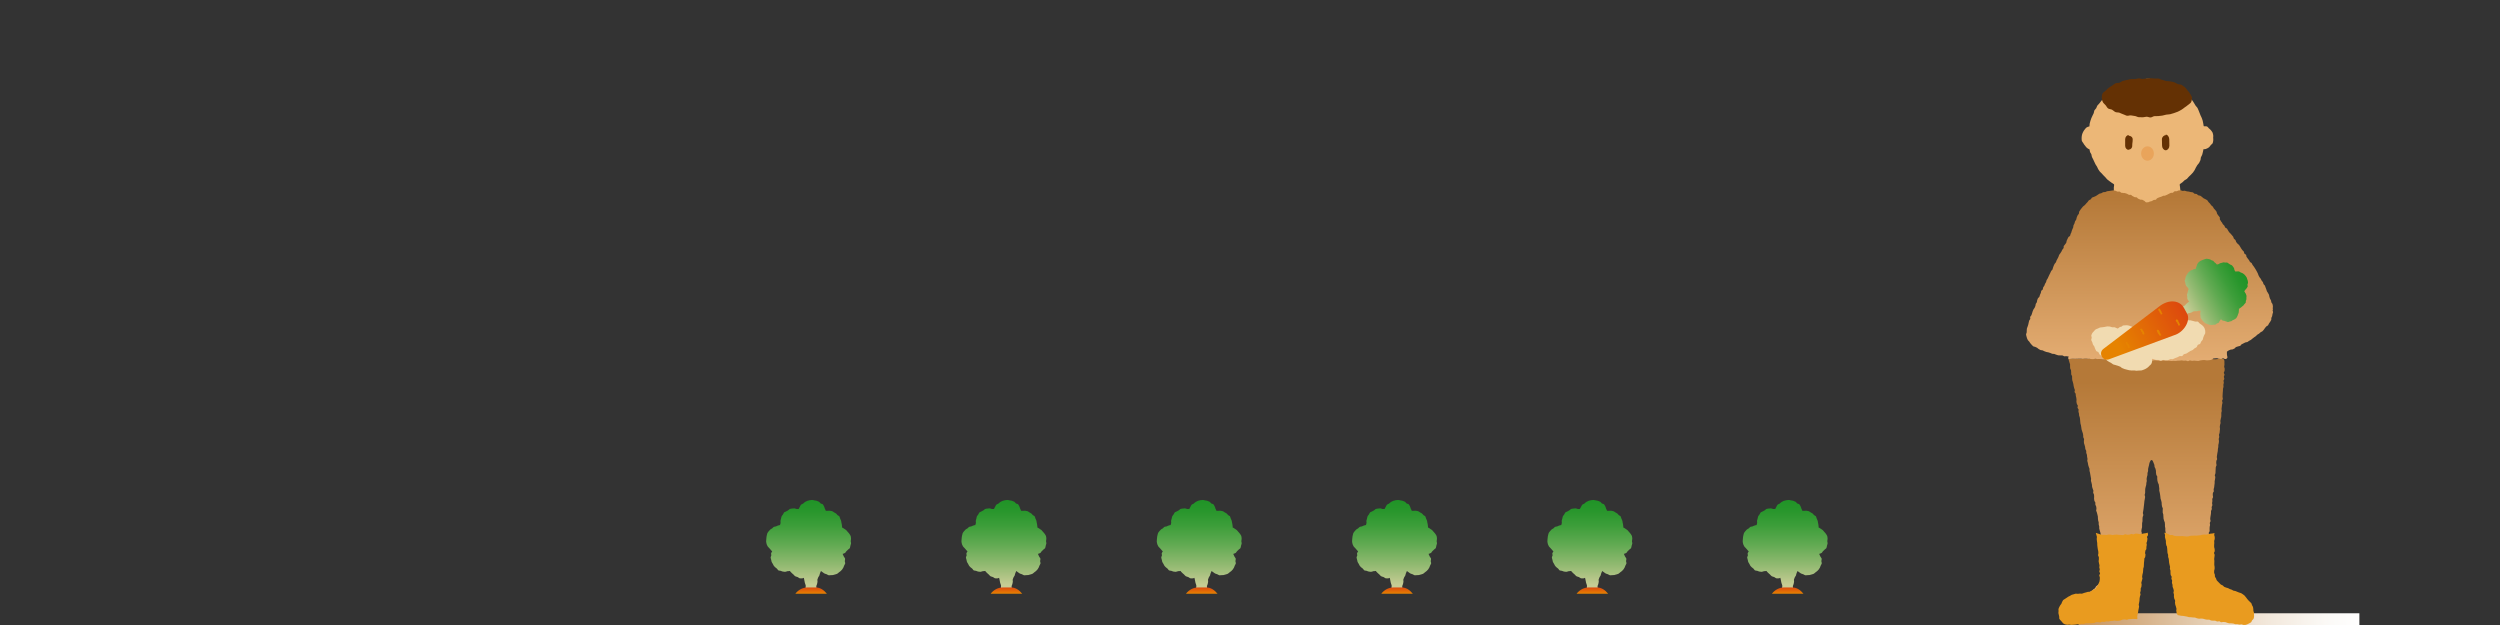 <?xml version="1.0" encoding="UTF-8"?><svg id="illust" xmlns="http://www.w3.org/2000/svg" width="640" height="160" xmlns:xlink="http://www.w3.org/1999/xlink" viewBox="0 0 640 160"><rect x="0" y="0" width="640" height="160" fill="#333333" stroke="none"/><defs><style>.cls-1{fill:url(#_名称未設定グラデーション_38-5);}.cls-2{fill:url(#_名称未設定グラデーション_10);}.cls-3{fill:#ecb777;}.cls-4{fill:url(#_名称未設定グラデーション_40);}.cls-5{fill:url(#_名称未設定グラデーション_14-2);}.cls-6{fill:url(#_名称未設定グラデーション_40-2);}.cls-7{fill:url(#_名称未設定グラデーション_40-4);}.cls-8{fill:url(#_名称未設定グラデーション_38-6);}.cls-9{fill:url(#_名称未設定グラデーション_40-5);}.cls-10{fill:url(#_名称未設定グラデーション_40-3);}.cls-11{fill:#f1dbb1;}.cls-12{fill:url(#_名称未設定グラデーション_38-3);}.cls-13{fill:#e9a45b;}.cls-14{fill:#e99b1f;}.cls-15{fill:url(#_名称未設定グラデーション_38-2);}.cls-16{fill:url(#_名称未設定グラデーション_38);}.cls-17,.cls-18,.cls-19{fill:none;}.cls-20{fill:url(#_名称未設定グラデーション_38-7);}.cls-21{fill:#e68300;}.cls-22{fill:url(#_名称未設定グラデーション_40-7);}.cls-18{clip-path:url(#clippath);}.cls-23{fill:url(#_名称未設定グラデーション_14);}.cls-19{clip-path:url(#clippath-1);}.cls-24{fill:#643104;}.cls-25{fill:url(#_名称未設定グラデーション_40-6);}.cls-26{fill:url(#_名称未設定グラデーション_38-4);}</style><clipPath id="clippath"><rect id="mask" class="cls-17" width="640" height="160"/></clipPath><linearGradient id="_名称未設定グラデーション_10" x1="531.99" y1="159.26" x2="604.02" y2="157.8" gradientUnits="userSpaceOnUse"><stop offset="0" stop-color="#c69259"/><stop offset=".18" stop-color="#d3ab7f"/><stop offset=".45" stop-color="#e5cfb5"/><stop offset=".69" stop-color="#f3e9dd"/><stop offset=".88" stop-color="#fbf9f6"/><stop offset="1" stop-color="#fff"/></linearGradient><clipPath id="clippath-1"><rect class="cls-17" x="518" width="64" height="160"/></clipPath><linearGradient id="_名称未設定グラデーション_14" x1="551.99" y1="149.11" x2="551.99" y2="97.89" gradientUnits="userSpaceOnUse"><stop offset="0" stop-color="#e4ad73"/><stop offset="1" stop-color="#b57938"/></linearGradient><linearGradient id="_名称未設定グラデーション_14-2" x1="550.37" y1="92.8" x2="550.37" y2="50.33" xlink:href="#_名称未設定グラデーション_14"/><linearGradient id="_名称未設定グラデーション_38" x1="845.83" y1="-2367.87" x2="845.83" y2="-2350.7" gradientTransform="translate(-1908.13 467.97) rotate(61.25)" gradientUnits="userSpaceOnUse"><stop offset="0" stop-color="#209427"/><stop offset=".12" stop-color="#28962c"/><stop offset=".3" stop-color="#3d9e3a"/><stop offset=".52" stop-color="#61aa52"/><stop offset=".77" stop-color="#93ba72"/><stop offset="1" stop-color="#c6cc94"/></linearGradient><linearGradient id="_名称未設定グラデーション_40" x1="846.45" y1="-2349.92" x2="846.45" y2="-2330.72" gradientTransform="translate(-1908.13 467.97) rotate(61.25)" gradientUnits="userSpaceOnUse"><stop offset="0" stop-color="#dd490e"/><stop offset="1" stop-color="#e68300"/></linearGradient><linearGradient id="_名称未設定グラデーション_38-2" x1="457" y1="128.2" x2="457" y2="149.76" gradientTransform="matrix(1,0,0,1,0,0)" xlink:href="#_名称未設定グラデーション_38"/><linearGradient id="_名称未設定グラデーション_40-2" x1="457.64" y1="150.39" x2="457.64" y2="152" gradientTransform="matrix(1,0,0,1,0,0)" xlink:href="#_名称未設定グラデーション_40"/><linearGradient id="_名称未設定グラデーション_38-3" x1="407" y1="128.2" x2="407" y2="149.76" gradientTransform="matrix(1,0,0,1,0,0)" xlink:href="#_名称未設定グラデーション_38"/><linearGradient id="_名称未設定グラデーション_40-3" x1="407.64" y1="150.39" x2="407.64" y2="152" gradientTransform="matrix(1,0,0,1,0,0)" xlink:href="#_名称未設定グラデーション_40"/><linearGradient id="_名称未設定グラデーション_38-4" x1="357" y1="128.2" x2="357" y2="149.76" gradientTransform="matrix(1,0,0,1,0,0)" xlink:href="#_名称未設定グラデーション_38"/><linearGradient id="_名称未設定グラデーション_40-4" x1="357.64" y1="150.39" x2="357.64" y2="152" gradientTransform="matrix(1,0,0,1,0,0)" xlink:href="#_名称未設定グラデーション_40"/><linearGradient id="_名称未設定グラデーション_38-5" x1="307" y1="128.2" x2="307" y2="149.76" gradientTransform="matrix(1,0,0,1,0,0)" xlink:href="#_名称未設定グラデーション_38"/><linearGradient id="_名称未設定グラデーション_40-5" x1="307.64" y1="150.39" x2="307.64" y2="152" gradientTransform="matrix(1,0,0,1,0,0)" xlink:href="#_名称未設定グラデーション_40"/><linearGradient id="_名称未設定グラデーション_38-6" x1="257" y1="128.2" x2="257" y2="149.76" gradientTransform="matrix(1,0,0,1,0,0)" xlink:href="#_名称未設定グラデーション_38"/><linearGradient id="_名称未設定グラデーション_40-6" x1="257.64" y1="150.39" x2="257.64" y2="152" gradientTransform="matrix(1,0,0,1,0,0)" xlink:href="#_名称未設定グラデーション_40"/><linearGradient id="_名称未設定グラデーション_38-7" x1="207" y1="128.2" x2="207" y2="149.76" gradientTransform="matrix(1,0,0,1,0,0)" xlink:href="#_名称未設定グラデーション_38"/><linearGradient id="_名称未設定グラデーション_40-7" x1="207.64" y1="150.39" x2="207.64" y2="152" gradientTransform="matrix(1,0,0,1,0,0)" xlink:href="#_名称未設定グラデーション_40"/></defs><g id="project-hr2"><g class="cls-18"><polygon id="shadow" class="cls-2" points="604 160 532 160 535 157 604 157 604 160"/><g id="p-general-01b"><g class="cls-19"><g id="group"><g id="head"><path class="cls-3" d="m564.33,32.31s-.14-.01-.18,0c-.04-.23-.07-.48-.12-.71s-.07-.47-.14-.7-.16-.45-.23-.67-.21-.42-.3-.64-.16-.44-.26-.66-.15-.45-.26-.66-.17-.45-.29-.65-.33-.36-.46-.55-.23-.42-.37-.61-.23-.42-.38-.61-.31-.36-.47-.54-.37-.31-.53-.48-.34-.32-.52-.49-.34-.33-.52-.49-.31-.37-.49-.52-.42-.23-.61-.37-.36-.32-.55-.45-.48-.13-.68-.24-.41-.23-.62-.34-.39-.27-.61-.37-.45-.15-.67-.23-.43-.2-.65-.28-.47-.06-.7-.12-.44-.18-.67-.24-.46-.11-.69-.16-.45-.19-.68-.22-.49.1-.72.08-.46-.2-.7-.22-.48,0-.71,0-.47.15-.71.16-.47.05-.7.07-.47.05-.7.09-.48.01-.71.05-.46.1-.69.16-.45.16-.67.22-.5-.02-.73.06-.4.28-.62.37-.46.13-.67.23-.45.16-.66.27-.41.24-.61.36-.41.24-.61.37-.35.32-.55.46-.39.27-.57.42-.38.29-.56.44-.34.33-.51.49-.43.24-.6.41-.24.42-.4.6-.29.37-.44.55-.3.36-.44.56-.36.33-.49.53-.16.46-.28.66-.35.35-.46.56-.08.49-.18.71-.22.42-.31.64-.22.42-.3.65-.16.45-.23.67-.14.45-.19.69-.02.51-.07.74c-.23.06-.51.11-.72.26-.19.14-.34.35-.5.55-.15.19-.29.39-.4.62-.1.22-.22.45-.27.7s-.1.49-.1.75-.01.54.04.78c.06.25.3.44.41.67.12.24.27.42.43.61.17.2.29.44.49.57.22.15.4.31.64.36.05.23.07.42.13.65s.28.4.35.62.06.47.15.69.23.41.32.62.19.42.29.63.19.42.3.63.25.39.38.59.17.44.3.64.25.39.39.58.35.32.5.5.31.35.47.52.33.33.49.49.28.38.46.53.37.28.55.43.37.27.56.41.45.28.64.42c.07.37-.04.4-.05.77s.02.38,0,.76-.16.37-.17.75-.03.38-.04.76-.02.38-.03.76.09.38.08.76-.22.43.04.71c.24.26.3.05.66.05s.36-.08.72-.08.36.05.72.05.36.11.72.11.36-.03.72-.03.36-.03.71-.03.36,0,.71,0,.36,0,.72,0,.36.07.72.07.36-.17.72-.17.36.07.72.07.36,0,.72,0,.36-.06.72-.06.36.03.72.03.36.13.72.13.36-.1.72-.1.36-.04.72-.04.36.16.72.16.36-.12.72-.12.36.12.72.12.36,0,.72,0,.36,0,.73,0,.36-.04.73-.04.47.2.71-.07c.26-.28.05-.37.04-.75s.04-.38.03-.77-.19-.38-.2-.76.04-.39.03-.77.05-.39.04-.77-.07-.38-.08-.77-.13-.41-.05-.79c.2-.14.45-.29.65-.44s.34-.35.53-.51.46-.22.64-.39.32-.38.49-.55.37-.33.53-.51.35-.35.51-.54.27-.41.42-.61.19-.46.33-.67.25-.42.37-.63.36-.36.47-.58.22-.44.32-.67.04-.51.13-.74.25-.43.33-.66.11-.47.18-.71.11-.49.16-.73c.06,0,.18.02.24.02.22,0,.42-.08.63-.18.2-.09.39-.19.57-.35.16-.15.28-.33.42-.52.13-.18.39-.3.49-.51s.09-.46.14-.69-.02-.45-.02-.69.06-.47.01-.68c-.05-.23-.09-.47-.18-.67s-.27-.38-.4-.57c-.14-.19-.33-.31-.5-.46-.18-.16-.3-.4-.49-.49-.22-.1-.46-.05-.68-.05Z"/><ellipse class="cls-13" cx="549.76" cy="39.3" rx="1.63" ry="1.84"/><path class="cls-24" d="m554.43,38.47h0c-.5,0-.94-.58-.94-1.14,0-.84-.04-.84-.04-1.68,0-.56.49-1.04.98-1.04v-.15c.5,0,.9.63.9,1.19,0,.84.03.84.03,1.68,0,.56-.44,1.14-.93,1.14Z"/><path class="cls-24" d="m544.94,38.29v.07c-.5,0-.9-.47-.9-1.02q0-.84,0-1.68c0-.56.4-1.08.9-1.08v.16c.5,0,1.03.36,1.03.92,0,.84-.12.84-.12,1.68,0,.56-.41.96-.9.96Z"/><path class="cls-24" d="m561.15,25c0,.37-.06.82-.24,1.17-.15.3-.54.45-.82.73-.23.23-.53.39-.83.61-.27.19-.52.44-.85.61-.29.15-.58.34-.91.48-.3.12-.62.25-.96.35-.31.1-.64.2-.97.29-.32.08-.67.04-1.01.11s-.65.18-.99.24-.66.08-1,.12-.67,0-1.01.02-.66.32-1,.34-.68-.19-1.02-.19-.68.15-1.01.14-.68,0-1.01-.02-.66-.27-.99-.3-.67-.1-1-.16-.71.16-1.04.09-.65-.3-.97-.38c-.34-.09-.64-.29-.95-.4-.33-.11-.71-.03-1.01-.16-.33-.14-.58-.45-.87-.6-.32-.17-.73-.13-1-.32-.31-.21-.46-.64-.69-.87-.27-.28-.54-.5-.69-.8-.18-.35-.26-.71-.26-1.08s.04-.76.22-1.11c.15-.3.52-.43.79-.71.23-.23.45-.5.76-.71.27-.19.55-.39.87-.56.29-.15.54-.47.87-.61.3-.12.68-.04,1.02-.15.31-.1.59-.39.93-.48.32-.08.65-.16.99-.23s.66-.16,1-.21.68.03,1.02,0,.66-.15,1-.18.68.16,1.02.14.67-.12,1.01-.12.68-.09,1.01-.07.68.07,1.01.09.69-.04,1.02,0,.65.3.98.35c.34.05.65.22.98.29s.69,0,1.01.09c.34.09.69.09,1,.2.33.11.62.34.92.47.33.14.72.07,1.02.22.32.17.58.45.85.63.31.21.46.6.69.84.27.28.48.52.63.82.18.35.48.64.48,1.01Z"/></g><g id="body"><path class="cls-23" d="m529.63,91.83c-.17.2-.06.11,0,.44.03.14.1.3.14.5.03.15.13.31.17.49.03.16-.03.34,0,.52.03.16-.02.34.02.52.03.16.19.31.22.48.03.16,0,.34.04.52.03.16-.02.35,0,.52.03.16.2.31.23.48s-.02.35.01.52,0,.34.04.51.12.32.15.49.09.33.13.5.05.34.08.51.09.33.12.5.15.32.18.49-.1.36-.07.53.25.3.28.47.01.34.04.51.09.33.12.5.03.34.06.51-.06.36-.03.53.08.33.11.5.22.31.25.48-.1.36-.07.53.24.3.27.47-.07.36-.04.53.11.33.14.5.01.35.04.51c.03.17.14.32.17.49s.03.34.07.51,0,.34.04.51.02.34.05.51.11.33.14.49.05.34.08.51.04.34.07.51.12.33.15.49.13.32.17.49.07.33.1.5-.02.35.01.52.19.31.22.48-.09.36-.06.53,0,.35.03.52.13.33.16.49.1.33.13.5.03.34.06.51.2.31.23.48-.03.35,0,.52c.03.17.15.32.18.49s0,.35.04.52.07.34.1.51-.09.36-.05.53.11.33.14.5.05.34.08.51.12.33.15.5.16.32.19.49-.03.35,0,.52.1.33.13.5.06.34.09.51.06.34.09.51.07.34.1.51-.07.36-.04.53.11.33.14.5.09.34.12.51,0,.35.03.52.13.33.16.5.15.33.18.49-.09.37-.06.54.19.32.22.49,0,.35.03.52-.05.36-.02.53.05.34.08.51.22.31.25.48-.03.35,0,.52.19.32.22.49.03.34.06.51-.1.36-.07.53.15.32.18.49.1.33.13.5.09.33.12.5,0,.35.02.52.03.35.06.52.12.33.14.5-.03.36,0,.52.1.33.13.5-.02.35,0,.52.1.34.13.5.12.33.15.5.08.34.11.51-.07.36-.04.53.13.33.16.5.12.33.14.5-.07.36-.05.53.18.32.2.49c.03.17-.03.35,0,.52s-.06.36-.03.52.2.32.22.49-.01.35,0,.52c.02.17.04.34.07.51.02.17.13.33.15.5.02.18-.13.36-.11.53.02.18.11.34.13.5.02.18,0,.35,0,.51.02.18.09.34.11.5.02.19.09.36.1.5,0,.21,0,.38-.02.51-.01.18,0,.36-.03.53-.02.18-.14.34-.17.51-.04.18-.03.36-.08.52-.05.18-.1.34-.16.51-.06.17-.05.37-.12.53s-.26.28-.34.43-.16.32-.25.47-.17.32-.28.45-.28.24-.39.37-.29.21-.42.34-.14.36-.28.48-.31.2-.44.31-.22.3-.36.41-.42.06-.56.17-.22.3-.36.41-.3.2-.44.31c-.12.1-.24.24-.4.35-.14.09-.3.17-.46.28-.14.09-.3.19-.45.28-.15.09-.31.17-.46.27s-.34.12-.5.22-.26.25-.41.35-.31.19-.46.29-.31.19-.46.29-.33.16-.47.27-.3.21-.44.32c-.15.11-.23.29-.36.4-.14.12-.29.23-.4.35-.13.14-.18.32-.27.46-.11.16-.27.28-.31.44-.05.18.03.35.08.52.05.15.18.24.32.38.11.11.22.22.4.32.14.08.24.27.42.35.15.06.35.03.52.09.16.05.34.04.51.09.16.04.31.15.49.19s.34.04.52.07.33.18.5.2.36-.14.54-.12.33.17.51.18.35-.11.53-.1.34.1.52.1.35.04.52.04.35-.09.52-.1.35-.01.52-.02.34-.06.52-.07.35-.02.52-.03.35-.03.52-.04.35-.03.52-.04.35,0,.53,0,.35,0,.52-.03.36.02.53,0,.33-.16.5-.18.35-.04.52-.06.35-.05.52-.08.35-.02.52-.05.33-.13.5-.16.38.07.55.03.31-.23.47-.27c.17-.04.37,0,.53-.05.17-.05.32-.17.48-.22.17-.06.35-.08.51-.14.17-.06.34-.12.49-.19.17-.08.29-.23.42-.31.17-.1.36-.14.46-.25.07-.08.05-.27.12-.5.04-.14.25-.26.29-.45.04-.15,0-.33.05-.51.03-.16.05-.33.08-.5.03-.16,0-.34.03-.51.03-.16.16-.32.19-.49.02-.16,0-.34.02-.51.02-.16.1-.33.13-.5s-.04-.35-.02-.52.09-.33.11-.51-.05-.35-.03-.52.09-.33.11-.51.11-.33.13-.5.07-.34.09-.51-.02-.34,0-.52.02-.34.04-.51-.12-.35-.1-.53.23-.32.25-.49.02-.34.04-.51,0-.34.02-.51-.1-.35-.08-.52.02-.34.03-.51.04-.34.06-.51.04-.34.05-.51,0-.34.02-.51.17-.33.19-.5-.12-.35-.1-.52.19-.33.2-.5-.1-.35-.08-.52.13-.33.14-.5.05-.34.06-.51.02-.34.04-.51-.11-.35-.1-.52.14-.33.15-.5c.01-.17.13-.33.14-.5s-.14-.35-.12-.53-.02-.35,0-.52.21-.33.22-.5.01-.34.03-.52.04-.34.06-.51-.13-.36-.11-.53.05-.34.06-.51.11-.34.12-.51-.02-.35,0-.52,0-.35.01-.52.09-.34.1-.51,0-.35,0-.52.03-.34.04-.52.17-.33.18-.5-.14-.36-.13-.53.08-.34.09-.51.07-.34.08-.51.04-.34.06-.51.04-.34.06-.51.04-.34.06-.52.03-.35.05-.52.08-.34.1-.51.06-.34.08-.51-.13-.36-.12-.53.11-.34.13-.51-.03-.35,0-.52,0-.35.02-.52.09-.34.11-.51.12-.33.14-.5.02-.34.04-.51.09-.34.11-.5-.08-.36-.05-.52.06-.34.08-.51.12-.33.14-.5c.02-.17-.01-.35.01-.52.03-.17.13-.33.15-.5.03-.18-.03-.36,0-.52.03-.18.08-.34.11-.5.04-.18.09-.34.13-.5.04-.18.06-.36.1-.5.05-.19.14-.34.2-.47.1-.24.21-.32.31-.33.11,0,.25.05.37.29.07.13.13.29.2.48.05.15.14.3.19.48.05.15,0,.34.05.52.04.16.19.3.23.47.04.16.08.33.12.5.04.16-.02.35.01.52.04.16.05.34.08.51s.22.3.25.48-.04.36-.01.53.02.34.05.52.09.33.13.5c.03.17.19.31.22.49s.03.34.06.51.04.34.07.51-.04.35-.01.53.09.33.12.5.06.33.09.51.04.34.07.51.02.34.05.51.13.32.16.5.09.33.12.5,0,.35.02.52.05.34.08.51.17.32.2.49-.06.35-.03.53-.02.35,0,.52.12.33.15.5,0,.35.03.52,0,.34.03.51.11.33.13.5.16.32.19.49.03.34.05.51-.03.35,0,.52.07.34.09.51-.02.35,0,.52.06.34.08.51.16.33.19.5-.05.36-.02.53.07.34.09.51-.01.35,0,.52.05.34.08.51.06.34.08.51.02.35.05.52.1.34.13.51.01.35.04.52.06.34.08.51.22.32.24.49-.1.36-.08.53.18.33.21.5,0,.35.02.52.03.35.05.52,0,.35.02.52.12.34.14.51-.03.35,0,.52.11.34.13.51.06.34.08.51.06.34.09.51-.02.35,0,.52.07.34.09.51.05.34.07.51-.06.36-.04.53.19.32.21.49-.1.36-.08.53.22.32.24.49.08.34.1.51c.02.17.02.35.04.51.03.18.08.34.1.51.03.18,0,.35.03.52.03.18.09.34.12.5.03.18-.03.36,0,.52.03.18.11.34.13.5.03.19.03.36.06.51.04.23.07.4.1.5.04.14.12.3.26.45.11.11.2.29.36.4.13.09.29.2.45.29.14.08.34.09.51.17.15.07.34.09.51.16.16.07.26.26.43.33.16.06.39-.04.56.02s.29.23.46.29.36.04.53.09.34.09.51.14.33.1.51.15.32.16.49.21.32.16.49.21.38-.05.55-.01.31.21.49.25.38-.07.55-.04.34.12.51.15.36.02.53.05.33.2.5.22.38-.13.55-.1.34.16.51.19.35.06.53.08.35.08.53.1.36-.02.54,0,.36.05.53.06.36-.01.54,0,.36-.05.53-.05.36.09.53.09.36.04.53.03.35-.18.52-.19.37.13.54.11c.18-.02.34-.15.51-.18.18-.03.36-.02.53-.06.18-.04.36-.05.52-.1.18-.05.32-.16.48-.22.19-.08.3-.19.42-.29.15-.12.36-.19.41-.34s-.04-.34-.08-.52c-.03-.15-.13-.28-.22-.45-.07-.14-.02-.37-.13-.53-.1-.13-.26-.23-.37-.37-.11-.12-.23-.25-.35-.38-.12-.12-.29-.2-.42-.32-.12-.12-.22-.27-.35-.38s-.24-.25-.37-.37-.25-.23-.39-.35-.31-.16-.45-.27-.2-.3-.34-.41-.35-.12-.49-.23-.22-.28-.36-.39-.28-.21-.42-.32-.34-.13-.48-.24-.22-.29-.36-.39-.28-.21-.42-.31-.32-.17-.46-.27c-.14-.11-.23-.28-.37-.39s-.28-.22-.41-.33-.4-.06-.54-.17c-.14-.11-.23-.28-.36-.39s-.33-.16-.46-.27-.21-.3-.34-.41c-.14-.11-.28-.22-.4-.33-.14-.12-.21-.3-.33-.41-.13-.12-.4-.11-.51-.23-.13-.13-.21-.3-.31-.42-.12-.14-.21-.3-.29-.43-.11-.17-.16-.33-.19-.48-.02-.1.04-.27.04-.51,0-.15-.06-.32-.05-.51,0-.16-.02-.33,0-.51,0-.16-.07-.34-.05-.52.01-.16.12-.33.14-.51.01-.16.13-.33.15-.5.01-.17-.04-.34-.02-.52.01-.17-.07-.34-.06-.52.01-.17-.01-.34,0-.51s.03-.34.04-.51.03-.34.05-.51.21-.32.22-.49-.11-.35-.09-.52,0-.34.02-.51.24-.32.26-.49c.02-.17-.08-.35-.06-.52s.1-.33.12-.5,0-.34.02-.51.02-.34.04-.51.1-.33.11-.5-.13-.35-.11-.53.22-.32.23-.49-.04-.35-.02-.52,0-.34.02-.51.09-.33.11-.5-.1-.35-.08-.52.19-.32.21-.49-.12-.36-.1-.53.03-.34.05-.51.07-.34.09-.51.05-.34.07-.51-.01-.34,0-.51c.02-.17.19-.32.21-.49s-.07-.35-.05-.52c.02-.17.17-.32.19-.49s-.1-.35-.08-.52.06-.34.08-.51-.04-.35-.03-.52.18-.32.2-.5-.08-.35-.07-.52,0-.34.02-.51.24-.32.25-.49-.07-.35-.05-.52.12-.33.14-.5.03-.34.05-.51.05-.34.07-.51-.01-.35,0-.52.09-.34.1-.51.05-.34.07-.51-.15-.36-.13-.53.16-.33.17-.5,0-.34.02-.52,0-.34.03-.52.01-.34.03-.52.18-.33.2-.5-.11-.36-.09-.53.02-.34.03-.52.2-.33.21-.5-.1-.36-.09-.53.05-.34.07-.51.07-.34.08-.51.08-.34.1-.51.01-.35.03-.52.08-.34.1-.51,0-.35.01-.52.1-.34.12-.51.04-.34.05-.51-.09-.35-.07-.53.12-.33.14-.51-.09-.35-.08-.53.14-.33.16-.5.03-.34.05-.51.04-.34.06-.51-.07-.35-.06-.52.05-.34.07-.51.13-.33.14-.5-.07-.35-.06-.52.09-.34.1-.51.11-.34.13-.51,0-.35.02-.52-.03-.35-.01-.52.11-.34.12-.51-.07-.35-.06-.52.06-.34.07-.51.03-.34.05-.51.11-.34.13-.51-.12-.36-.11-.53.19-.33.2-.5-.1-.35-.08-.52,0-.34.02-.51.01-.34.03-.51.04-.35.05-.52,0-.35.01-.52.13-.34.14-.51-.05-.35-.04-.52.11-.34.12-.51-.09-.35-.08-.52.21-.34.21-.5-.14-.35-.13-.52.17-.34.18-.51c0-.18-.19-.35-.18-.52,0-.18.18-.34.19-.51,0-.18.02-.35.03-.51,0-.18-.14-.35-.14-.51,0-.18.08-.35.08-.51,0-.19,0-.36-.01-.51-.01-.2.02-.38,0-.52-.04-.24-.18-.38-.24-.45-.16,0-.33-.07-.52-.07-.17,0-.34-.05-.53-.05-.17,0-.34.15-.53.15-.17,0-.35.05-.53.05-.17,0-.35-.03-.53-.03-.17,0-.35-.02-.53-.02s-.35-.16-.53-.16-.35.15-.53.15-.35-.1-.53-.1-.35,0-.53,0-.35,0-.53,0-.35.11-.53.11-.35.03-.53.03-.35,0-.53,0-.35-.13-.53-.13-.35-.03-.53-.03-.35.09-.53.09-.35-.11-.52-.11-.35.12-.53.12-.35,0-.53,0-.35.06-.53.06-.35-.13-.53-.13-.35.01-.53.01-.35.04-.53.04-.35-.02-.53-.02-.35-.04-.53-.04-.35.15-.53.15-.35-.06-.53-.06-.35.02-.53.02-.35-.08-.53-.08-.35.07-.53.07-.35,0-.53,0-.35.05-.53.05-.35-.09-.53-.09-.35-.07-.53-.07-.35.03-.53.03-.35.11-.53.11-.35-.14-.53-.14-.35-.04-.53-.04-.35.13-.53.13-.35-.05-.53-.05-.36,0-.53,0-.36-.06-.53-.06-.36.07-.53.07-.36-.05-.53-.05-.36.07-.53.07-.36.09-.53.09-.36-.2-.53-.2-.36.06-.53.06-.36.08-.53.08-.36-.14-.53-.14-.36.16-.53.16-.36-.14-.53-.14-.36.06-.53.06-.36-.1-.53-.1-.36,0-.53,0-.36.13-.53.13-.36.02-.53.02-.36-.06-.53-.06-.36-.04-.53-.04-.36.06-.53.06-.36,0-.53,0-.36-.06-.53-.06-.36.08-.53.08-.36-.1-.53-.1-.35.02-.53.02-.35-.05-.53-.05c-.18,0-.36.06-.53.06-.18,0-.36.03-.53.03-.18,0-.36,0-.53,0-.18,0-.36,0-.53,0-.19,0-.36.03-.53.03-.19,0-.37-.09-.52-.09-.2,0-.38.1-.53.1-.34,0-.27-.18-.43.01Z"/><path class="cls-5" d="m581.86,79.37c-.01-.16,0-.33-.03-.5-.02-.16.07-.35.03-.52-.03-.16-.06-.33-.1-.5-.04-.16-.24-.28-.29-.45-.05-.16-.04-.34-.1-.5-.05-.16-.19-.29-.25-.45-.06-.16-.09-.32-.16-.48-.06-.16-.03-.35-.1-.51-.07-.15-.18-.29-.25-.45-.07-.15-.2-.28-.28-.44-.07-.15-.08-.33-.16-.49-.07-.15-.11-.32-.18-.47-.08-.15-.09-.33-.17-.49-.08-.15-.28-.24-.36-.39-.08-.15-.07-.35-.15-.5-.08-.15-.25-.25-.33-.4-.08-.15-.14-.31-.23-.46-.08-.15-.23-.26-.32-.41-.09-.15-.15-.31-.24-.45-.09-.15-.09-.34-.18-.49-.09-.15-.14-.31-.23-.46-.09-.15-.16-.3-.25-.45-.09-.14-.18-.29-.27-.44-.09-.14-.19-.29-.28-.43-.09-.14-.23-.26-.32-.41-.09-.14-.14-.32-.23-.46-.09-.14-.35-.18-.44-.33-.09-.14-.16-.3-.25-.45-.1-.14-.22-.27-.32-.41-.1-.14-.21-.27-.3-.42-.1-.14-.03-.39-.13-.53-.1-.14-.34-.19-.43-.33-.1-.14-.06-.37-.16-.52-.1-.14-.28-.23-.37-.37-.1-.14-.2-.28-.3-.42-.1-.14-.16-.31-.26-.45-.1-.14-.18-.3-.28-.44-.1-.14-.31-.21-.41-.35-.1-.14-.22-.27-.32-.41-.1-.14-.08-.36-.18-.5-.1-.14-.31-.2-.41-.34-.1-.14-.08-.37-.18-.51-.1-.14-.22-.27-.33-.4-.1-.14-.24-.26-.34-.39-.1-.14-.27-.24-.37-.37-.1-.14-.17-.31-.27-.44-.11-.14-.15-.32-.26-.45-.11-.14-.37-.16-.47-.3-.11-.14-.12-.34-.22-.48-.11-.14-.27-.23-.38-.36-.11-.14-.13-.33-.24-.47-.03-.04-.08-.08-.13-.11-.03-.05-.06-.1-.08-.15-.06-.17-.23-.3-.3-.46-.07-.17.03-.42-.04-.59-.08-.17-.27-.27-.35-.43-.08-.16-.23-.28-.32-.44-.09-.16-.06-.39-.15-.55-.09-.16-.23-.28-.32-.43-.1-.15-.27-.25-.37-.39-.1-.15-.16-.34-.27-.48-.11-.14-.29-.22-.41-.35-.12-.14-.19-.31-.31-.44-.12-.13-.25-.25-.38-.38-.13-.12-.18-.35-.31-.46-.13-.12-.32-.16-.46-.27-.14-.11-.34-.13-.48-.23-.14-.1-.26-.24-.41-.34-.15-.09-.27-.24-.43-.32-.15-.08-.37-.03-.53-.11-.16-.08-.27-.27-.43-.34-.16-.07-.37,0-.53-.07-.16-.06-.27-.29-.44-.35-.17-.05-.35-.02-.53-.07-.17-.04-.34-.09-.51-.13-.17-.04-.35-.03-.52-.06-.17-.03-.33-.13-.51-.16-.17-.02-.35.07-.53.06-.17-.02-.34-.15-.51-.17-.17-.01-.35.06-.52.05-.17,0-.34.19-.51.19-.25.08-.3-.07-.55.04-.25.11-.19.24-.44.35-.24.1-.31-.06-.55.05-.24.1-.18.1-.42.21-.24.1-.23.14-.47.25-.24.1-.24.1-.49.21-.24.1-.29-.02-.54.08-.24.1-.24.12-.48.22-.24.1-.26.05-.51.16-.24.1-.24.1-.49.21-.24.1-.17.29-.42.4-.24.1-.29-.03-.54.08-.24.1-.22.17-.46.27-.24.1-.28.02-.52.12-.24.1-.2.18-.46.17-.26,0-.28.1-.53,0s-.19-.25-.43-.36c-.24-.11-.23-.15-.47-.26-.24-.1-.3.05-.55-.06-.24-.1-.24-.1-.49-.21-.24-.1-.19-.24-.43-.35-.24-.1-.3.03-.54-.07-.24-.1-.23-.15-.47-.25-.24-.1-.2-.21-.44-.32-.24-.1-.31.08-.56-.03-.24-.1-.22-.16-.47-.26-.24-.1-.26-.06-.5-.16-.24-.1-.16.07-.4-.03-.24-.1-.3.04-.54-.07-.24-.1-.21-.22-.46-.3-.18,0-.36,0-.53.01-.18,0-.37-.23-.54-.22-.17.01-.36-.12-.53-.1-.18.02-.35.06-.52.08-.17.02-.35.05-.52.08-.17.03-.35.03-.52.06-.17.04-.32.16-.49.21-.17.04-.37,0-.53.04-.17.05-.31.2-.47.26-.17.06-.35.06-.51.13-.16.07-.29.22-.45.3-.16.08-.29.21-.44.29-.16.08-.33.12-.48.21-.15.09-.36.09-.5.19-.15.1-.2.34-.34.45-.14.11-.34.13-.48.25-.14.12-.2.32-.33.44-.13.12-.24.26-.37.39-.12.13-.24.26-.35.4-.12.14-.31.19-.43.34-.11.14-.24.27-.35.41-.1.15-.23.28-.33.43-.1.15-.21.3-.3.46-.09.15-.02.41-.11.58-.09.16-.25.27-.33.44-.08.16-.13.34-.21.51-.07.17-.06.37-.13.54-.07.17-.23.29-.3.46-.06.17-.09.36-.15.53-.06.17-.19.32-.25.49-.05.17-.03.38-.08.55-.05.17-.18.32-.23.5-.05.18-.15.34-.19.52,0,.04,0,.08,0,.13,0,0,0,0,0,0-.08.15-.15.3-.23.46-.08.15-.06.35-.14.5-.08.15-.35.2-.43.35-.08.15-.15.3-.23.46-.08.15-.13.31-.21.46-.08.15-.03.36-.11.52-.08.15-.23.27-.31.42-.08.15-.24.26-.32.41-.08.15.02.39-.06.54-.08.15-.24.26-.32.41-.08.15-.14.31-.22.46-.08.15-.2.28-.28.44-.08.15-.23.27-.31.42-.08.15-.09.34-.17.49-.08.15-.15.31-.23.46-.08.15-.17.3-.25.45-.08.15-.09.34-.17.49-.08.15-.26.25-.34.41-.08.15-.14.31-.22.46-.08.15-.11.33-.18.48-.08.15-.06.35-.14.5-.08.15-.28.25-.35.4s-.14.32-.21.47c-.08.15-.15.31-.23.46-.08.15-.14.31-.22.47-.08.15-.13.32-.21.47-.08.15-.21.28-.29.44-.08.15-.05.35-.13.51-.07.16-.19.29-.27.44-.07.16-.1.33-.18.49-.07.16-.23.28-.3.43-.07.16-.03.37-.1.52-.07.16-.33.23-.4.39-.07.16-.03.37-.1.52-.07.16-.15.31-.22.47-.07.16-.08.34-.15.5-.07.16-.3.25-.37.4-.07.16-.12.32-.19.48-.07.16-.02.37-.09.52-.07.16-.21.28-.28.44-.07.16-.02.36-.09.52-.07.16-.14.32-.2.47-.07.16-.24.27-.3.43-.07.16-.13.32-.2.47-.06.16-.09.33-.15.49-.06.16-.1.33-.16.49-.06.16-.26.27-.32.43-.06.16.07.39.01.55-.06.17-.24.29-.29.45-.06.17-.06.34-.11.5-.05.17-.07.34-.11.5-.05.17-.12.33-.16.49-.04.17-.14.32-.18.48-.04.18-.02.35-.04.51-.03.18,0,.35-.02.51-.02.18-.17.35-.16.5,0,.17.08.35.11.51.03.17.08.34.14.5.06.16.14.32.22.47.08.15.26.24.36.38.1.14.16.3.29.43.12.12.21.28.34.39.13.11.23.27.37.37.14.1.38.07.53.16.14.09.31.14.47.22.15.08.25.26.41.33.15.07.3.18.46.25.16.07.37.02.53.08.16.06.3.17.47.23.16.06.32.13.49.18.16.05.35.05.52.1.17.05.33.11.5.16.17.04.31.17.49.21.17.04.36,0,.53.04.17.04.32.16.49.19.17.04.33.13.5.16.17.03.36-.01.53.02.17.03.36-.03.54,0,.17.03.32.21.5.24.18.03.37-.07.54-.04.18.02.35.06.52.08.02,0,.04.01.06.02-.02.25-.27.34-.09.53.19.2.27.07.54.07s.27-.06.54-.06.27.03.53.03.27-.01.53-.01.27-.02.53-.02.27-.01.53-.01.27.06.53.06c.19,0,.24-.06.35-.09.04.01.08.03.11.04.11,0,.22-.01.32-.03.07.02.14.04.28.04.12,0,.19,0,.25,0,.07.02.13.04.19.04.04,0,.08-.01.13-.03.21.01.24.08.48.08.26,0,.26.02.53.02s.26-.09.53-.09.26.07.53.07c.21,0,.26-.01.41-.02,0,0,.02,0,.03,0,.17,0,.35,0,.53.01.17,0,.35.06.53.07.17,0,.35,0,.53,0,.17,0,.35-.02.53-.02.17,0,.35.05.53.05.17,0,.35,0,.53,0,.17,0,.35-.07.53-.07.17,0,.34.12.52.12.17,0,.35-.02.53-.01.17,0,.35.06.52.06.17,0,.35-.03.53-.03.17,0,.35.1.52.11.17,0,.35,0,.53,0,.17,0,.35-.04.53-.03.18,0,.35-.02.53-.02.18,0,.35.09.53.09.18,0,.35-.08.53-.07.17,0,.35-.04.53-.03.18,0,.35-.03.53-.03.18,0,.35.15.52.15.18,0,.36-.1.53-.1.18,0,.35.17.53.17.18,0,.35,0,.53.01.18,0,.36-.1.53-.09s.35.13.53.13c.18,0,.36-.06.53-.06.18,0,.36-.09.53-.09.18,0,.35.07.53.07.18,0,.36.03.53.03.18,0,.36,0,.53,0,.18,0,.36-.03.53-.03.18,0,.36,0,.53,0,.18,0,.36.04.53.05.18,0,.36.02.53.02.18,0,.36.06.53.06.18,0,.36-.04.53-.04.18,0,.36.03.53.03.18,0,.36-.07.53-.07.18,0,.36-.02.53-.02.18,0,.36-.06.53-.06.18,0,.36.08.53.08.18,0,.36-.03.53-.03.18,0,.36.16.53.15.18,0,.36-.19.53-.19.18,0,.36.11.53.11.18,0,.36-.06.53-.06.18,0,.36.06.53.05.18,0,.36.05.53.04.18,0,.35-.14.53-.14.18,0,.36-.07.53-.08.18,0,.36,0,.53-.02.19-.01.37.09.53.08.19-.01.37,0,.53-.02.2-.02.38-.05.53-.07.3-.06.52-.18.52-.25,0-.04.02-.08.06-.11.2-.01.23-.07.47-.07.26,0,.26-.03.53-.03s.26.13.53.13.26.07.53.07.26-.18.53-.18.26.19.53.19.27.02.45-.18c.19-.2.13-.23.1-.48-.04-.28-.1-.28-.1-.55s0-.28,0-.56c0-.05,0-.08,0-.12,0,0,0,0,0,0,.16-.07.28-.23.44-.3.16-.07.32-.14.48-.21.16-.07.39,0,.55-.07.16-.07.31-.15.47-.23.16-.07.24-.3.4-.37.16-.07.35-.09.51-.16.16-.08.37-.05.53-.13.16-.08.22-.32.38-.4.16-.08.31-.15.47-.24.15-.08.31-.16.47-.24.15-.08.39-.03.54-.11.15-.09.28-.22.43-.3.15-.09.32-.15.47-.25.15-.09.26-.25.41-.34.15-.1.27-.23.42-.32.15-.1.29-.19.44-.3.14-.1.23-.27.37-.37.14-.11.32-.16.45-.27.14-.11.25-.24.39-.35.13-.11.34-.14.47-.26.13-.12.23-.27.35-.39.13-.12.19-.3.3-.43.12-.13.22-.27.33-.4.11-.13.36-.17.46-.31.11-.14.15-.32.25-.47.1-.15.21-.28.3-.43.09-.15.19-.3.26-.46.07-.16-.02-.38.04-.54.06-.16.17-.3.21-.47.04-.17.05-.34.08-.51.03-.16.14-.32.15-.49,0-.16-.13-.33-.14-.5Z"/><path class="cls-14" d="m566.9,136.46c-.17.03-.34.08-.51.11s-.35.02-.52.05-.34.09-.51.12-.34.09-.51.12-.36-.04-.53-.02-.35.01-.52.04-.33.12-.5.14-.35.03-.51.05-.34.04-.51.06-.35-.03-.52-.02-.35.02-.51.03-.35.01-.51.02-.34.15-.51.15-.35.03-.52.03c-.18,0-.35-.05-.52-.06-.18,0-.35-.04-.52-.05-.18,0-.35.03-.52.02-.18-.01-.35.01-.52,0-.18-.01-.36,0-.52-.01-.18-.02-.35-.06-.51-.08-.18-.03-.33-.17-.49-.2-.18-.03-.37.05-.53.02-.18-.04-.32-.2-.47-.24-.19-.05-.33-.17-.47-.21-.32-.1-.46-.33-.51-.08s.09.25.12.5-.07.27-.03.53.09.25.13.5c.04.25.08.25.12.5s-.05.27,0,.52.05.25.09.51.15.24.19.49.02.26.06.51,0,.26.03.52,0,.26.04.52.12.24.16.5-.04.27,0,.52c.04.26.12.24.16.5s0,.26.05.51,0,.26.05.51.07.25.11.5.09.25.12.5c.04.26-.07.27-.03.53s.11.25.15.5-.05.27-.01.52.01.26.05.51.21.23.25.49-.09.27-.05.53.16.24.2.49-.11.27-.07.53.1.25.14.5,0,.26.03.52.15.24.19.49.07.25.11.5-.12.28-.08.53.09.25.13.51-.06.27-.02.52.06.25.1.51.21.23.25.49-.11.28-.07.53.03.26.07.51.13.24.17.5.09.25.13.51-.08.27-.04.53.03.26.07.52.1.23.22.47.08.13.41.19c.14.02.31.09.51.12.16.03.34,0,.52.03.16.03.33.06.51.09.16.03.33.06.51.09.17.03.33.12.5.14.17.03.35,0,.52.02s.34.03.52.06.35,0,.52.03.32.16.5.19.34.07.51.1.36-.07.53-.04.35.01.52.04.33.14.5.16.34.07.51.09.36-.04.53-.02.32.2.49.23.35.01.53.04.36-.03.53,0,.33.19.5.22.37-.09.54-.07.32.24.49.26.37-.1.54-.07.35.01.52.03.33.15.5.18.34.12.51.14.36-.02.53,0c.18.02.35.02.52.05.18.02.34.15.51.17.18.02.37-.03.53-.01.18.02.35.09.51.11.19.02.38-.08.53-.07.22.02.39.16.51.16.18,0,.37,0,.54-.02.18-.03.35-.13.51-.18.17-.06.32-.15.47-.24.15-.09.33-.16.45-.27s.14-.33.23-.47.3-.23.37-.39.1-.33.13-.5,0-.34,0-.52,0-.34-.01-.51-.12-.32-.15-.49.02-.34-.03-.51-.01-.35-.08-.52-.18-.3-.25-.46-.08-.34-.17-.49-.29-.22-.39-.37-.26-.23-.37-.37-.21-.26-.33-.39-.18-.3-.31-.41-.2-.3-.33-.41-.27-.22-.42-.32-.29-.2-.44-.29-.35-.08-.51-.16-.32-.13-.48-.19-.32-.14-.48-.2-.35-.05-.51-.1c-.17-.06-.3-.19-.45-.25-.17-.06-.33-.1-.49-.16-.16-.07-.3-.18-.45-.24-.16-.07-.35-.07-.5-.14-.16-.08-.34-.11-.48-.19-.16-.09-.24-.27-.38-.36-.15-.1-.34-.12-.47-.22-.14-.11-.25-.25-.37-.36-.13-.12-.25-.24-.35-.36-.11-.13-.26-.24-.35-.38-.1-.14-.11-.33-.18-.48s-.22-.28-.27-.44,0-.35-.03-.51-.17-.31-.18-.48,0-.33,0-.5.12-.33.12-.5,0-.33,0-.5c0-.16-.08-.33-.08-.51,0-.16,0-.33,0-.51,0-.16.02-.34.02-.51,0-.17-.05-.34-.05-.51s.06-.34.06-.51.05-.34.06-.51-.16-.34-.16-.51.18-.34.18-.51-.02-.34-.02-.51-.14-.35-.13-.52,0-.35,0-.52.04-.35.04-.51c0-.18-.03-.35-.03-.51,0-.18.14-.35.14-.51,0-.18,0-.36,0-.51,0-.19-.14-.37-.14-.51,0-.32.11-.5.11-.5Z"/><path class="cls-14" d="m536.67,136.45c.11.08.3.11.51.17.15.04.31.15.5.18.16.03.33.1.52.12.17.02.35-.03.53-.01.17.01.35.03.53.04.17,0,.35-.11.53-.11s.35.02.53.02.35.12.53.11.35-.09.53-.09.35-.01.53-.02.35.06.53.06.36.03.53.03.36.03.54.03.35-.21.53-.22.36.14.54.14.36-.02.53-.03.35-.18.52-.19.37.13.54.12.35-.19.52-.21c.18-.01.36.05.54.04.18-.01.37.1.54.09.19-.01.36-.03.53-.05.19-.01.37-.09.53-.11.2-.02.38-.06.53-.07.33-.03.4-.28.46-.03s.1.25.07.5-.21.23-.24.49.12.27.09.53-.04.25-.07.51-.13.24-.16.5.09.27.06.52-.06.25-.09.5.02.26-.01.51-.22.23-.25.48-.05.25-.08.51.13.27.1.53c-.03.25-.03.25-.06.51s-.2.23-.23.49,0,.26-.03.51-.03.26-.06.51,0,.26-.02.51c-.03.25,0,.26-.03.51s-.1.25-.14.5,0,.26-.03.51-.02.26-.05.51-.1.25-.13.5c-.03.25-.04.25-.07.51s.1.27.07.53-.11.25-.14.5c-.03.26-.1.25-.14.5s.11.27.07.53-.02.26-.05.51c-.03.25-.15.24-.18.49s.02.26,0,.52-.1.25-.14.5.12.27.09.53-.12.24-.15.5c-.03.26-.06.25-.09.51-.03.26,0,.26-.02.52-.03.26-.06.25-.09.51s-.07.25-.1.51.11.27.08.53-.06.25-.09.51-.06.25-.1.51-.03.26-.07.51-.08.25-.12.51-.06.25-.09.51.15.31.03.54-.24.04-.57.08c-.15.01-.33-.05-.53-.03-.16.02-.34.02-.53.04-.16.02-.34,0-.53.02-.17.02-.33.15-.51.17-.17.02-.36-.11-.54-.09-.17.02-.35.03-.53.04s-.33.18-.51.2-.34.08-.52.1-.35.01-.53.03-.36-.11-.54-.09-.34.07-.52.09-.35,0-.53.02-.34.13-.52.14-.36-.07-.53-.05-.34.15-.52.16-.36-.07-.54-.06-.34.19-.51.2-.37-.1-.54-.09-.36-.02-.54,0-.33.24-.51.25-.36,0-.53.02-.35.02-.53.04-.36-.02-.53,0-.36-.03-.53-.02-.34.18-.51.19-.37-.08-.54-.07c-.18.02-.35.13-.52.14-.18.01-.36-.03-.53-.01-.19.01-.36.07-.53.09-.19.01-.36.03-.53.04-.2.01-.37.03-.53.03-.22.01-.4-.08-.53-.08-.18,0-.37.08-.53.05-.18-.03-.37-.05-.53-.1-.17-.06-.33-.17-.47-.25s-.21-.29-.34-.4-.24-.23-.34-.37-.25-.25-.32-.41.01-.35-.03-.52-.08-.31-.1-.48-.11-.32-.11-.49c0-.17.02-.33.04-.5s-.06-.36-.02-.52.13-.32.19-.48.18-.29.25-.45.23-.26.31-.41.09-.34.19-.48.14-.33.26-.46.31-.18.44-.29.29-.18.43-.28.27-.21.42-.29.31-.15.46-.22.28-.22.45-.27.33-.1.5-.14.33-.12.51-.15.35.05.53.04.36-.05.53-.06c.18-.02.37.04.54.02.18-.02.35-.15.51-.18.18-.03.35-.1.51-.14.18-.04.34-.1.51-.15.18-.05.4.07.56.01.18-.06.28-.28.43-.35.17-.08.33-.14.47-.23.16-.1.4-.08.52-.2.14-.12.14-.36.24-.49.11-.14.26-.25.34-.4s.12-.32.18-.49.17-.32.21-.49.06-.34.08-.52.02-.35.02-.52-.16-.35-.16-.52.21-.34.21-.52c0-.15-.18-.33-.19-.52,0-.16.13-.34.12-.52,0-.16-.12-.33-.13-.51,0-.17.08-.35.06-.52-.01-.17-.11-.34-.12-.51s-.08-.34-.1-.51.07-.35.06-.53.02-.35,0-.52-.19-.33-.21-.51.1-.36.09-.53c-.02-.17-.02-.35-.04-.52s-.1-.34-.12-.52-.05-.35-.07-.52-.05-.35-.06-.52,0-.35-.01-.52c-.02-.18-.06-.35-.08-.51-.02-.18-.03-.36-.05-.52-.02-.19.07-.37.05-.53-.02-.2-.12-.36-.14-.51-.03-.32-.23-.32-.06-.52Z"/></g><path id="hand" class="cls-11" d="m564.54,84.67c-.03-.2-.09-.41-.16-.6-.07-.19-.22-.35-.33-.52-.12-.16-.29-.27-.45-.41-.15-.13-.31-.24-.49-.35-.17-.1-.26-.37-.46-.45-.18-.08-.46.04-.66-.02-.19-.06-.38-.11-.59-.15-.2-.04-.39-.13-.6-.16-.2-.03-.41,0-.62-.02-.2-.01-.41,0-.62,0-.2,0-.42-.17-.63-.16-.2.01-.39.25-.6.27-.2.02-.42-.06-.63-.03-.2.03-.43-.05-.63,0-.2.04-.38.17-.59.22-.11.03-.22.03-.34.03-.06-.05-.14-.09-.22-.14-.13-.08-.28-.12-.44-.17-.15-.05-.29-.14-.46-.16-.16-.02-.32-.08-.49-.08-.16,0-.33,0-.5.03-.15.02-.31,0-.45.04-.15.04-.24.23-.38.28-.14.05-.31.04-.43.11-.14.07-.24.18-.35.26-.13.09-.26.16-.35.26-.11.12-.27.2-.33.33-.06.14.04.31.04.46,0,.17-.03.36.07.49.05.07.13.1.22.13-.04.03-.07.07-.11.1-.18.11-.31.27-.47.39-.17.12-.39.16-.55.28-.17.13-.27.32-.42.45-.16.14-.41.17-.55.31-.15.15-.17.4-.3.55-.14.16-.27.3-.39.46-.13.17-.42.22-.52.39-.1.17-.15.37-.23.55-.06-.06-.12-.13-.18-.19-.15-.14-.21-.37-.37-.5-.16-.13-.28-.31-.44-.43-.16-.12-.31-.27-.48-.39-.17-.12-.38-.17-.56-.28-.17-.11-.42-.1-.6-.21-.04-.03-.08-.06-.12-.1,0,0,.01,0,.02,0,.13-.09.25-.2.35-.3.11-.12.06-.33.12-.45.06-.14.18-.26.17-.4,0-.17-.12-.3-.23-.43-.09-.12-.22-.2-.37-.29-.13-.08-.28-.12-.44-.17-.15-.05-.29-.14-.46-.16-.16-.02-.32-.08-.49-.08-.16,0-.33,0-.5.03-.15.02-.31,0-.45.04-.15.04-.24.23-.38.28-.14.05-.31.04-.43.11-.14.07-.24.18-.35.26-.07.05-.13.09-.19.13-.07-.03-.14-.05-.22-.07-.2-.05-.38-.22-.58-.26-.21-.04-.43.02-.63,0-.21-.03-.4-.16-.61-.18-.21-.02-.42-.04-.63-.04-.21,0-.42.11-.62.12-.21.02-.41.07-.61.1-.21.04-.43,0-.62.06-.2.06-.38.17-.57.26-.19.09-.42.13-.58.24-.17.12-.29.3-.43.45-.14.15-.31.29-.41.47-.1.18-.21.37-.26.57-.05.19.1.42.1.62,0,.2-.15.4-.12.61.03.19.21.36.27.56.06.19.08.39.17.58.08.18.25.32.35.5.1.17.09.41.21.58.11.16.14.4.27.56.12.16.43.18.57.33.13.15.15.41.29.56.14.14.33.25.48.39.15.14.35.21.51.35.16.13.34.22.51.35.16.12.24.36.41.48.17.12.34.23.52.34.17.11.37.19.55.29.18.1.32.26.51.36.18.1.43.08.61.17.19.09.41.1.6.18.19.08.38.15.57.22.2.08.33.31.52.37.2.07.38.18.58.24.2.06.4.12.6.16.2.05.41.11.61.15.21.04.42.05.62.07.21.03.43-.04.63-.02.21.02.42.08.62.08.21,0,.42-.03.62-.05.21-.02.43,0,.63-.02.21-.04.4-.14.6-.2.2-.06.38-.17.56-.26.19-.09.34-.23.5-.34.17-.12.28-.27.42-.42.14-.15.34-.24.44-.42.1-.18.16-.37.21-.56.05-.19,0-.39.02-.6,0-.06,0-.13-.01-.19.13.04.26.08.4.11.2.04.38.15.59.18.2.03.41-.02.62,0,.2.01.41.2.62.2.2,0,.41-.19.62-.2.2-.01.42.12.63.1.2-.02.42-.02.62-.05.2-.03.38-.21.59-.25.2-.04.44.06.64,0,.2-.05.37-.21.57-.27.2-.06.39-.14.59-.21.19-.06.35-.22.55-.29.2-.07.48.06.66-.02.19-.08.28-.38.47-.47.19-.09.42-.07.61-.17.19-.1.35-.23.52-.33.18-.1.35-.22.52-.33.18-.11.41-.13.58-.25.17-.12.3-.29.46-.41.17-.13.39-.18.54-.32.16-.14.16-.43.3-.57.15-.15.47-.13.6-.28.14-.16.14-.41.26-.57.13-.17.29-.3.39-.47.11-.18.08-.41.16-.59.09-.19.16-.36.22-.55.06-.2.26-.36.28-.56.02-.21.02-.42,0-.62Z"/><g id="carrot"><path class="cls-16" d="m571.59,81.95c.15-.08.34-.09.47-.2s.31-.18.42-.31.17-.31.26-.45.12-.32.18-.48.15-.31.18-.48.05-.34.05-.51.04-.29.01-.46c.18-.06.28-.2.45-.29.13-.07.23-.2.35-.29s.24-.17.35-.28.18-.23.27-.36.24-.21.31-.34,0-.32.04-.46.13-.27.15-.42,0-.3,0-.45.05-.31.02-.46-.08-.29-.14-.44-.16-.25-.24-.39c-.06-.11-.11-.25-.18-.35.12-.11.19-.26.29-.39s.25-.22.32-.36.2-.27.25-.42-.07-.34-.05-.5.14-.3.14-.46-.03-.32-.05-.48-.1-.3-.15-.45-.07-.31-.15-.46c-.08-.15-.19-.28-.29-.41s-.22-.26-.34-.37-.27-.2-.41-.29-.31-.11-.47-.18-.28-.24-.44-.27-.35,0-.51,0-.3-.02-.47,0c-.03-.15-.15-.23-.2-.37s-.02-.32-.09-.46-.16-.27-.25-.38-.18-.26-.29-.36-.31-.1-.43-.19-.24-.17-.38-.24-.24-.22-.39-.27-.32.01-.47,0-.3-.06-.45-.06-.29.08-.44.11-.29.05-.44.1-.25.15-.39.23c-.16.09-.4.06-.54.17,0-.02.11,0,.1-.01-.07-.13-.22-.23-.31-.35s-.25-.18-.36-.28-.17-.26-.3-.35-.3-.08-.43-.15-.25-.19-.39-.23-.29-.09-.44-.1-.31-.07-.46-.06-.3.08-.45.11-.28.09-.43.15-.28.11-.41.18-.3.12-.42.21-.25.2-.36.31-.2.25-.28.38-.09.3-.15.45-.11.28-.15.43-.13.28-.15.43c-.14,0-.29-.04-.43-.01s-.24.2-.37.25-.31,0-.43.08c-.13.07-.22.22-.34.31s-.24.19-.34.3-.15.26-.24.38-.18.24-.25.37-.1.28-.15.42-.05.29-.07.44-.17.3-.16.45.12.3.15.44.02.31.07.45.1.29.17.43c.08.15.26.24.36.38s.15.29.28.41c-.09.15-.1.3-.17.46s-.08.33-.12.5-.14.32-.15.5.07.34.09.51-.06.37,0,.53.17.31.25.46c.03.06.19.13.23.19-.1.13-.29.24-.42.37s-.26.22-.39.34-.21.28-.36.39-.32.14-.47.23-.23.15-.39.22c.03.22.02.22.13.42s.14.18.25.38.03.24.14.44.18.16.29.36.02.28.2.42.15-.14.4-.28c.11-.06.23-.17.38-.25.13-.06.31,0,.46-.07.13-.05.28-.09.43-.14.14-.04.25-.2.4-.24.14-.03.3-.04.45-.07.14-.03.3.04.46.02s.29-.1.44-.11.36-.05.52-.05c-.04.14-.05.35-.06.49s-.05.28-.04.43.05.28.08.42-.03.31.02.45.16.25.23.38.14.26.24.38.2.22.31.32.21.22.33.31.28.11.42.17.26.14.41.18.29.1.44.12.3.03.45.03.3-.03.45-.06.32.03.47-.02.23-.22.37-.29c.15-.08.35-.1.48-.2s.16-.33.27-.46.25-.3.33-.45c.13.09.28.27.41.34s.32.03.46.08.28.12.43.14.3.17.46.17.31-.1.46-.13.31-.06.45-.11.24-.2.38-.27Z"/><path class="cls-4" d="m539.96,91.96l16.59-6.13c2.59-.76,4.3-3.8,3.34-5.55l-.84-1.52c-.96-1.75-3.73-2.42-6.47-.17l-14.08,10.7c-1.44,1.06-.21,3.32,1.47,2.67Z"/><path class="cls-21" d="m553.07,80.46c-.04-.08.07-.14.03-.22s-.07-.06-.11-.14-.1-.04-.14-.12,0-.1-.04-.18-.03-.09-.07-.16-.12-.03-.17-.11.04-.12,0-.2c-.03-.06-.13-.11-.11-.17s.12-.07.17-.1.13-.14.19-.13.08.14.11.19c.04.08.07.06.12.13s.04.08.08.16.02.09.06.17.06.07.1.14.08.06.12.13-.08.14-.03.22.1.05.14.12c.03.06.05.12.03.17s-.08.07-.13.1-.09.04-.15.02-.17,0-.2-.05Z"/><path class="cls-21" d="m552.77,85.84c-.04-.08-.06-.07-.1-.14s.02-.11-.03-.18-.12-.03-.16-.11-.06-.06-.11-.14,0-.09-.05-.17-.02-.09-.06-.16-.04-.08-.09-.15c-.03-.06-.04-.14-.03-.2s.07-.12.13-.15.13-.02.19,0,.16.03.19.09c.04.08.05.07.09.15s.05.07.09.15.04.08.08.15-.05.13,0,.2.06.07.1.14.08.05.13.13-.01.11.03.18c.03.06.12.13.1.19s-.13.07-.18.11-.09-.02-.15-.04-.15.03-.18-.03Z"/><path class="cls-21" d="m548.48,85.54c-.04-.08-.02-.09-.06-.17s.05-.12,0-.2-.03-.08-.07-.16-.1-.05-.14-.12-.09-.05-.13-.13.03-.12,0-.19-.12-.03-.16-.11c-.03-.06-.07-.18-.05-.23s.18-.02.23-.05.07-.07.13-.05.09.03.13.09c.04.08.07.06.12.13s-.03.11.01.19.1.04.14.12.04.07.09.15.06.07.1.14,0,.1.03.18.07.06.11.14c.03.06,0,.1-.03.16s0,.13-.06.16-.13.06-.19.04-.17-.04-.2-.1Z"/><path class="cls-21" d="m557.6,83.19c-.04-.08.02-.11-.02-.19s-.12-.03-.16-.11.03-.12,0-.19-.04-.08-.08-.15-.16-.01-.2-.09.03-.11-.02-.19-.11-.04-.15-.12c-.03-.06.06-.14.08-.2s-.01-.17.04-.2.13.08.19.09.16-.03.2.03c.04.08.06.06.11.14s.04.08.08.15-.03.11.02.19.07.06.12.14,0,.1.05.17.06.07.1.15,0,.1.04.18c.03.06.13.11.11.17s-.09.11-.15.14-.15.1-.21.09-.09-.13-.12-.19Z"/><path class="cls-21" d="m544.75,88.97c-.04-.08,0-.1-.04-.18s-.02-.09-.06-.16,0-.1-.05-.17-.09-.05-.13-.13-.06-.07-.1-.14-.06-.06-.11-.14.04-.12,0-.2c-.03-.06-.09-.09-.08-.15s.07-.08.13-.12.12-.09.17-.07.1.08.13.14c.04.08,0,.1.04.17s.04.07.09.15.1.04.14.12.07.06.11.14.04.08.08.15.06.07.1.14-.05.13,0,.2c.03.06.16.13.14.19s-.16.05-.22.09-.12.14-.18.12-.13-.1-.17-.16Z"/><path class="cls-21" d="m541.35,89.89c-.04-.08,0-.1-.04-.18s-.02-.09-.06-.16,0-.1-.05-.17-.09-.05-.13-.13-.06-.07-.1-.14-.06-.06-.11-.14.04-.12,0-.2c-.03-.06-.09-.09-.08-.15s.07-.08.13-.12.12-.09.17-.07.1.08.13.14c.04.08,0,.1.04.17s.04.07.09.15.1.04.14.12.07.06.11.14.04.08.08.15.06.07.1.14-.05.13,0,.2c.03.06.16.13.14.19s-.16.05-.22.09-.12.14-.18.12-.13-.1-.17-.16Z"/></g></g></g></g><g id="carrot-2"><path class="cls-15" d="m467.79,138.5c0-.22.1-.43.07-.64s-.02-.45-.09-.65-.23-.38-.34-.56-.28-.33-.42-.49-.26-.35-.42-.48-.34-.26-.53-.36-.29-.22-.5-.29c.05-.23-.05-.43-.05-.68,0-.19-.08-.37-.11-.55s-.04-.37-.1-.55-.15-.34-.23-.51-.08-.39-.19-.55-.35-.19-.49-.33-.22-.31-.38-.42-.32-.19-.49-.28-.31-.24-.49-.3-.37-.08-.56-.11-.38.02-.57.02c-.16,0-.34-.03-.49,0-.05-.2-.17-.37-.25-.55s-.09-.4-.2-.57-.17-.38-.31-.53-.42-.13-.58-.25-.25-.34-.43-.43-.37-.16-.56-.23-.39-.07-.59-.11-.39-.11-.59-.11c-.21,0-.42.04-.63.07s-.42.09-.61.16-.39.17-.57.28-.31.27-.48.41-.43.16-.57.32-.21.38-.31.56-.2.32-.27.52c-.18-.06-.34.03-.53,0s-.37-.17-.56-.17-.39.02-.58.05-.4.04-.57.1-.3.28-.47.36-.34.16-.49.27-.39.13-.53.27-.18.36-.29.51-.25.29-.34.46-.08.37-.14.56-.12.35-.15.54.02.37.02.56c0,.23-.17.47-.13.7-.02,0,.07-.12.05-.12-.19,0-.39.1-.57.13s-.35.17-.53.23-.39.03-.56.12-.27.28-.42.39-.35.16-.49.3-.27.27-.38.42-.26.3-.34.47-.09.38-.15.56-.07.37-.1.56-.05.37-.05.56-.05.4-.02.59.06.39.12.58.16.37.25.54.28.28.4.44.24.29.38.43.23.32.39.43c-.08.16-.22.29-.27.47s.07.38.05.56-.18.34-.18.52c0,.19.1.38.13.56s.06.37.12.55.19.33.28.49.15.34.26.5.24.28.38.42.29.23.44.35.22.36.39.45.4.05.58.11.35.16.54.19.38.07.57.07c.22,0,.42-.14.63-.17s.41.01.61-.06c.1.19.27.3.41.46s.31.28.48.43.27.35.46.46.41.13.62.21.37.29.59.33.44,0,.66,0c.09,0,.26-.13.34-.13.08.19.09.47.15.68s.09.42.13.63.19.41.21.63-.03.43-.03.66.02.35.01.57c.26.1.25.11.54.11s.28-.04.57-.04.28.12.57.12.28-.1.57-.1.32.14.59.04-.07-.25-.07-.61c0-.16-.05-.36-.04-.57.01-.17.18-.35.2-.55.02-.18.07-.36.11-.55.04-.18-.07-.4-.02-.59.05-.18.13-.35.2-.54.06-.17.23-.31.3-.49s.07-.38.15-.55.16-.43.26-.6c.13.13.35.26.5.37s.28.22.45.3.34.11.51.17.32.22.5.25.37-.02.55-.02.38,0,.56-.03.37-.09.54-.15.37-.09.54-.18.29-.24.44-.35.31-.21.45-.34.28-.26.39-.41.21-.31.3-.48.15-.35.21-.53.23-.34.26-.53-.1-.39-.1-.58c0-.22.11-.45.07-.65s-.27-.37-.34-.57-.19-.46-.29-.64c.18-.08.46-.14.62-.25s.22-.33.36-.46.3-.24.41-.39.37-.23.46-.4.08-.4.14-.58.12-.37.16-.56-.07-.39-.07-.58Z"/><path class="cls-6" d="m458.88,150.39h-2.18c-1.16,0-2.3.57-3.1,1.61h8.09c-.77-.97-1.77-1.61-2.8-1.61Z"/><path class="cls-12" d="m417.79,138.5c0-.22.1-.43.07-.64s-.02-.45-.09-.65-.23-.38-.34-.56-.28-.33-.42-.49-.26-.35-.42-.48-.34-.26-.53-.36-.29-.22-.5-.29c.05-.23-.05-.43-.05-.68,0-.19-.08-.37-.11-.55s-.04-.37-.1-.55-.15-.34-.23-.51-.08-.39-.19-.55-.35-.19-.49-.33-.22-.31-.38-.42-.32-.19-.49-.28-.31-.24-.49-.3-.37-.08-.56-.11-.38.02-.57.02c-.16,0-.34-.03-.49,0-.05-.2-.17-.37-.25-.55s-.09-.4-.2-.57-.17-.38-.31-.53-.42-.13-.58-.25-.25-.34-.43-.43-.37-.16-.56-.23-.39-.07-.59-.11-.39-.11-.59-.11c-.21,0-.42.04-.63.07s-.42.09-.61.16-.39.17-.57.28-.31.27-.48.41-.43.16-.57.32-.21.38-.31.56-.2.32-.27.52c-.18-.06-.34.03-.53,0s-.37-.17-.56-.17-.39.02-.58.05-.4.04-.57.1-.3.28-.47.36-.34.16-.49.27-.39.13-.53.27-.18.36-.29.51-.25.29-.34.46-.08.37-.14.56-.12.35-.15.54.02.37.02.56c0,.23-.17.47-.13.7-.02,0,.07-.12.05-.12-.19,0-.39.1-.57.13s-.35.17-.53.23-.39.03-.56.12-.27.28-.42.39-.35.16-.49.3-.27.27-.38.42-.26.3-.34.47-.09.38-.15.56-.07.37-.1.56-.05.37-.05.56-.05.4-.02.59.06.39.12.58.16.37.25.54.28.28.4.44.24.29.38.43.23.32.39.43c-.08.16-.22.29-.27.47s.07.38.05.56-.18.34-.18.52c0,.19.1.38.13.56s.06.37.12.55.19.33.28.49.15.34.26.5.24.28.38.42.29.23.44.35.22.36.39.45.4.05.58.11.35.16.54.19.38.07.57.07c.22,0,.42-.14.63-.17s.41.01.61-.06c.1.19.27.3.41.46s.31.28.48.43.27.35.46.46.41.13.62.21.37.29.59.33.44,0,.66,0c.09,0,.26-.13.34-.13.08.19.09.47.15.68s.09.42.13.63.19.41.21.63-.03.43-.03.66.02.35.01.57c.26.1.25.11.54.11s.28-.04.57-.04.28.12.57.12.28-.1.57-.1.32.14.59.04-.07-.25-.07-.61c0-.16-.05-.36-.04-.57.01-.17.18-.35.2-.55.02-.18.07-.36.11-.55.04-.18-.07-.4-.02-.59.05-.18.13-.35.2-.54.06-.17.23-.31.3-.49s.07-.38.15-.55.16-.43.26-.6c.13.13.35.26.5.37s.28.22.45.3.34.11.51.17.32.22.5.25.37-.02.55-.02.38,0,.56-.03.37-.09.54-.15.37-.09.54-.18.29-.24.44-.35.31-.21.45-.34.28-.26.39-.41.21-.31.3-.48.15-.35.21-.53.23-.34.26-.53-.1-.39-.1-.58c0-.22.11-.45.07-.65s-.27-.37-.34-.57-.19-.46-.29-.64c.18-.08.46-.14.62-.25s.22-.33.36-.46.3-.24.41-.39.37-.23.46-.4.08-.4.14-.58.12-.37.16-.56-.07-.39-.07-.58Z"/><path class="cls-10" d="m408.88,150.39h-2.18c-1.16,0-2.3.57-3.1,1.61h8.09c-.77-.97-1.77-1.61-2.8-1.61Z"/><path class="cls-26" d="m367.79,138.5c0-.22.1-.43.07-.64s-.02-.45-.09-.65-.23-.38-.34-.56-.28-.33-.42-.49-.26-.35-.42-.48-.34-.26-.53-.36-.29-.22-.5-.29c.05-.23-.05-.43-.05-.68,0-.19-.08-.37-.11-.55s-.04-.37-.1-.55-.15-.34-.23-.51-.08-.39-.19-.55-.35-.19-.49-.33-.22-.31-.38-.42-.32-.19-.49-.28-.31-.24-.49-.3-.37-.08-.56-.11-.38.02-.57.02c-.16,0-.34-.03-.49,0-.05-.2-.17-.37-.25-.55s-.09-.4-.2-.57-.17-.38-.31-.53-.42-.13-.58-.25-.25-.34-.43-.43-.37-.16-.56-.23-.39-.07-.59-.11-.39-.11-.59-.11c-.21,0-.42.04-.63.07s-.42.09-.61.16-.39.17-.57.28-.31.27-.48.41-.43.16-.57.32-.21.38-.31.56-.2.32-.27.52c-.18-.06-.34.03-.53,0s-.37-.17-.56-.17-.39.02-.58.05-.4.04-.57.1-.3.28-.47.36-.34.16-.49.27-.39.13-.53.27-.18.36-.29.51-.25.29-.34.46-.08.37-.14.56-.12.35-.15.54.02.37.02.56c0,.23-.17.47-.13.7-.02,0,.07-.12.05-.12-.19,0-.39.1-.57.13s-.35.17-.53.23-.39.03-.56.12-.27.28-.42.39-.35.16-.49.3-.27.27-.38.42-.26.3-.34.47-.09.38-.15.56-.07.37-.1.56-.05.37-.05.56-.05.4-.02.59.06.39.12.58.16.37.25.54.28.28.4.44.24.29.38.43.23.32.39.43c-.08.16-.22.29-.27.47s.07.38.05.56-.18.34-.18.52c0,.19.1.38.13.56s.06.37.12.55.19.33.28.49.15.34.26.5.24.28.38.42.29.23.44.35.22.36.39.45.4.05.58.11.35.16.54.19.38.07.57.07c.22,0,.42-.14.63-.17s.41.01.61-.06c.1.19.27.3.41.46s.31.28.48.43.27.35.46.46.41.13.62.21.37.29.59.33.44,0,.66,0c.09,0,.26-.13.34-.13.08.19.09.47.15.68s.09.42.13.63.19.41.21.63-.03.43-.03.66.02.35.01.57c.26.1.25.11.54.11s.28-.04.57-.04.28.12.57.12.28-.1.57-.1.32.14.59.04-.07-.25-.07-.61c0-.16-.05-.36-.04-.57.01-.17.18-.35.2-.55.02-.18.07-.36.11-.55.04-.18-.07-.4-.02-.59.05-.18.13-.35.2-.54.06-.17.23-.31.3-.49s.07-.38.15-.55.16-.43.26-.6c.13.13.35.26.5.37s.28.22.45.3.34.11.51.17.32.22.5.25.37-.02.55-.02.38,0,.56-.03.37-.09.54-.15.37-.09.54-.18.29-.24.44-.35.31-.21.45-.34.28-.26.39-.41.21-.31.3-.48.15-.35.21-.53.23-.34.26-.53-.1-.39-.1-.58c0-.22.11-.45.07-.65s-.27-.37-.34-.57-.19-.46-.29-.64c.18-.08.46-.14.62-.25s.22-.33.36-.46.3-.24.41-.39.37-.23.46-.4.08-.4.14-.58.12-.37.16-.56-.07-.39-.07-.58Z"/><path class="cls-7" d="m358.88,150.39h-2.18c-1.16,0-2.3.57-3.1,1.61h8.09c-.77-.97-1.77-1.61-2.8-1.61Z"/><path class="cls-1" d="m317.79,138.5c0-.22.1-.43.07-.64s-.02-.45-.09-.65-.23-.38-.34-.56-.28-.33-.42-.49-.26-.35-.42-.48-.34-.26-.53-.36-.29-.22-.5-.29c.05-.23-.05-.43-.05-.68,0-.19-.08-.37-.11-.55s-.04-.37-.1-.55-.15-.34-.23-.51-.08-.39-.19-.55-.35-.19-.49-.33-.22-.31-.38-.42-.32-.19-.49-.28-.31-.24-.49-.3-.37-.08-.56-.11-.38.02-.57.02c-.16,0-.34-.03-.49,0-.05-.2-.17-.37-.25-.55s-.09-.4-.2-.57-.17-.38-.31-.53-.42-.13-.58-.25-.25-.34-.43-.43-.37-.16-.56-.23-.39-.07-.59-.11-.39-.11-.59-.11c-.21,0-.42.04-.63.07s-.42.09-.61.16-.39.17-.57.28-.31.27-.48.41-.43.16-.57.32-.21.38-.31.56-.2.32-.27.52c-.18-.06-.34.03-.53,0s-.37-.17-.56-.17-.39.02-.58.05-.4.04-.57.1-.3.28-.47.36-.34.16-.49.27-.39.13-.53.27-.18.36-.29.51-.25.29-.34.46-.08.37-.14.56-.12.35-.15.54.02.37.02.56c0,.23-.17.47-.13.7-.02,0,.07-.12.05-.12-.19,0-.39.1-.57.13s-.35.17-.53.23-.39.03-.56.12-.27.28-.42.39-.35.16-.49.3-.27.27-.38.42-.26.3-.34.47-.09.38-.15.56-.07.37-.1.56-.05.37-.05.56-.05.4-.02.59.06.39.12.58.16.37.25.54.28.28.4.44.24.29.38.43.23.32.39.43c-.08.16-.22.29-.27.47s.07.38.05.56-.18.34-.18.52c0,.19.1.38.13.56s.06.37.12.55.19.33.28.49.15.34.26.5.24.28.38.42.29.23.44.35.22.36.39.45.4.05.58.11.35.16.54.19.38.07.57.07c.22,0,.42-.14.63-.17s.41.01.61-.06c.1.19.27.3.41.46s.31.28.48.43.27.35.46.46.41.13.62.21.37.29.59.33.44,0,.66,0c.09,0,.26-.13.34-.13.08.19.09.47.15.68s.09.42.13.63.19.41.21.63-.03.43-.03.66.02.35.01.57c.26.1.25.11.54.11s.28-.04.57-.04.28.12.57.12.28-.1.57-.1.32.14.59.04-.07-.25-.07-.61c0-.16-.05-.36-.04-.57.01-.17.18-.35.2-.55.02-.18.07-.36.11-.55.04-.18-.07-.4-.02-.59.05-.18.13-.35.2-.54.06-.17.23-.31.3-.49s.07-.38.15-.55.16-.43.26-.6c.13.13.35.26.5.37s.28.22.45.3.34.11.51.17.32.22.5.25.37-.02.55-.02.38,0,.56-.03.37-.09.54-.15.37-.09.54-.18.29-.24.44-.35.31-.21.45-.34.28-.26.39-.41.21-.31.3-.48.15-.35.21-.53.23-.34.26-.53-.1-.39-.1-.58c0-.22.11-.45.07-.65s-.27-.37-.34-.57-.19-.46-.29-.64c.18-.08.46-.14.62-.25s.22-.33.36-.46.3-.24.41-.39.37-.23.46-.4.08-.4.14-.58.12-.37.16-.56-.07-.39-.07-.58Z"/><path class="cls-9" d="m308.88,150.39h-2.18c-1.16,0-2.3.57-3.1,1.61h8.09c-.77-.97-1.77-1.61-2.8-1.61Z"/><path class="cls-8" d="m267.79,138.5c0-.22.1-.43.07-.64s-.02-.45-.09-.65-.23-.38-.34-.56-.28-.33-.42-.49-.26-.35-.42-.48-.34-.26-.53-.36-.29-.22-.5-.29c.05-.23-.05-.43-.05-.68,0-.19-.08-.37-.11-.55s-.04-.37-.1-.55-.15-.34-.23-.51-.08-.39-.19-.55-.35-.19-.49-.33-.22-.31-.38-.42-.32-.19-.49-.28-.31-.24-.49-.3-.37-.08-.56-.11-.38.02-.57.02c-.16,0-.34-.03-.49,0-.05-.2-.17-.37-.25-.55s-.09-.4-.2-.57-.17-.38-.31-.53-.42-.13-.58-.25-.25-.34-.43-.43-.37-.16-.56-.23-.39-.07-.59-.11-.39-.11-.59-.11c-.21,0-.42.04-.63.07s-.42.09-.61.16-.39.17-.57.28-.31.27-.48.41-.43.16-.57.32-.21.38-.31.56-.2.32-.27.52c-.18-.06-.34.03-.53,0s-.37-.17-.56-.17-.39.02-.58.05-.4.04-.57.1-.3.28-.47.36-.34.16-.49.27-.39.13-.53.27-.18.36-.29.51-.25.29-.34.46-.08.37-.14.56-.12.35-.15.54.02.37.02.56c0,.23-.17.47-.13.7-.02,0,.07-.12.05-.12-.19,0-.39.1-.57.13s-.35.17-.53.23-.39.03-.56.12-.27.28-.42.39-.35.16-.49.3-.27.27-.38.42-.26.3-.34.47-.09.38-.15.56-.07.37-.1.56-.05.37-.05.56-.05.4-.02.59.06.39.12.58.16.37.25.54.28.28.4.44.24.29.38.43.23.32.39.43c-.08.16-.22.29-.27.47s.07.38.05.56-.18.34-.18.52c0,.19.1.38.13.56s.06.37.12.55.19.33.28.49.15.34.26.5.24.28.38.42.29.23.44.35.22.36.39.45.4.05.58.11.35.16.54.19.38.07.57.07c.22,0,.42-.14.63-.17s.41.01.61-.06c.1.19.27.3.41.46s.31.28.48.43.27.35.46.46.41.13.62.21.37.29.59.33.44,0,.66,0c.09,0,.26-.13.34-.13.08.19.09.47.15.68s.09.42.13.63.19.41.21.63-.03.43-.03.66.02.35.01.57c.26.1.25.11.54.11s.28-.04.57-.04.28.12.57.12.28-.1.57-.1.32.14.59.04-.07-.25-.07-.61c0-.16-.05-.36-.04-.57.01-.17.18-.35.2-.55.02-.18.07-.36.11-.55.04-.18-.07-.4-.02-.59.05-.18.13-.35.2-.54.06-.17.23-.31.3-.49s.07-.38.15-.55.16-.43.26-.6c.13.13.35.26.5.37s.28.22.45.3.34.11.51.17.32.22.5.25.37-.02.55-.02.38,0,.56-.03.37-.09.54-.15.37-.09.54-.18.29-.24.44-.35.31-.21.45-.34.28-.26.39-.41.21-.31.3-.48.15-.35.21-.53.23-.34.26-.53-.1-.39-.1-.58c0-.22.11-.45.07-.65s-.27-.37-.34-.57-.19-.46-.29-.64c.18-.08.46-.14.62-.25s.22-.33.36-.46.3-.24.41-.39.37-.23.46-.4.08-.4.14-.58.12-.37.16-.56-.07-.39-.07-.58Z"/><path class="cls-25" d="m258.88,150.39h-2.18c-1.16,0-2.3.57-3.1,1.61h8.09c-.77-.97-1.77-1.61-2.8-1.61Z"/><path class="cls-20" d="m217.79,138.5c0-.22.1-.43.07-.64s-.02-.45-.09-.65-.23-.38-.34-.56-.28-.33-.42-.49-.26-.35-.42-.48-.34-.26-.53-.36-.29-.22-.5-.29c.05-.23-.05-.43-.05-.68,0-.19-.08-.37-.11-.55s-.04-.37-.1-.55-.15-.34-.23-.51-.08-.39-.19-.55-.35-.19-.49-.33-.22-.31-.38-.42-.32-.19-.49-.28-.31-.24-.49-.3-.37-.08-.56-.11-.38.02-.57.02c-.16,0-.34-.03-.49,0-.05-.2-.17-.37-.25-.55s-.09-.4-.2-.57-.17-.38-.31-.53-.42-.13-.58-.25-.25-.34-.43-.43-.37-.16-.56-.23-.39-.07-.59-.11-.39-.11-.59-.11c-.21,0-.42.04-.63.07s-.42.09-.61.16-.39.17-.57.28-.31.27-.48.41-.43.16-.57.32-.21.38-.31.56-.2.32-.27.52c-.18-.06-.34.03-.53,0s-.37-.17-.56-.17-.39.02-.58.05-.4.04-.57.1-.3.28-.47.36-.34.16-.49.27-.39.13-.53.27-.18.36-.29.51-.25.29-.34.46-.08.37-.14.56-.12.35-.15.54.02.37.02.56c0,.23-.17.47-.13.7-.02,0,.07-.12.05-.12-.19,0-.39.1-.57.13s-.35.17-.53.23-.39.03-.56.12-.27.28-.42.39-.35.16-.49.3-.27.27-.38.42-.26.3-.34.47-.09.38-.15.56-.07.37-.1.56-.05.37-.05.56-.05.4-.02.59.06.39.12.58.16.37.25.54.28.28.4.44.24.29.38.43.23.32.39.43c-.08.16-.22.29-.27.47s.07.38.05.56-.18.34-.18.52c0,.19.1.38.13.56s.06.37.12.55.19.33.28.49.15.34.26.5.24.28.38.42.29.23.44.35.22.36.39.45.4.05.58.11.35.16.54.19.38.07.57.07c.22,0,.42-.14.63-.17s.41.01.61-.06c.1.19.27.3.41.46s.31.28.48.43.27.35.46.46.41.13.62.21.37.29.59.33.44,0,.66,0c.09,0,.26-.13.34-.13.08.19.09.47.15.68s.09.42.13.63.19.41.21.63-.03.43-.03.66.02.35.01.57c.26.1.25.11.54.11s.28-.04.57-.04.28.12.57.12.28-.1.57-.1.32.14.59.04-.07-.25-.07-.61c0-.16-.05-.36-.04-.57.01-.17.18-.35.2-.55.02-.18.07-.36.11-.55.04-.18-.07-.4-.02-.59.05-.18.13-.35.2-.54.06-.17.23-.31.3-.49s.07-.38.15-.55.16-.43.26-.6c.13.13.35.26.5.37s.28.22.45.3.34.11.51.17.32.22.5.25.37-.02.55-.02.38,0,.56-.03.37-.09.54-.15.37-.09.54-.18.29-.24.44-.35.31-.21.45-.34.28-.26.39-.41.21-.31.3-.48.15-.35.21-.53.23-.34.26-.53-.1-.39-.1-.58c0-.22.11-.45.07-.65s-.27-.37-.34-.57-.19-.46-.29-.64c.18-.08.46-.14.62-.25s.22-.33.36-.46.3-.24.41-.39.37-.23.46-.4.08-.4.14-.58.12-.37.16-.56-.07-.39-.07-.58Z"/><path class="cls-22" d="m208.88,150.39h-2.18c-1.16,0-2.3.57-3.1,1.61h8.09c-.77-.97-1.77-1.61-2.8-1.61Z"/></g></g></g></svg>